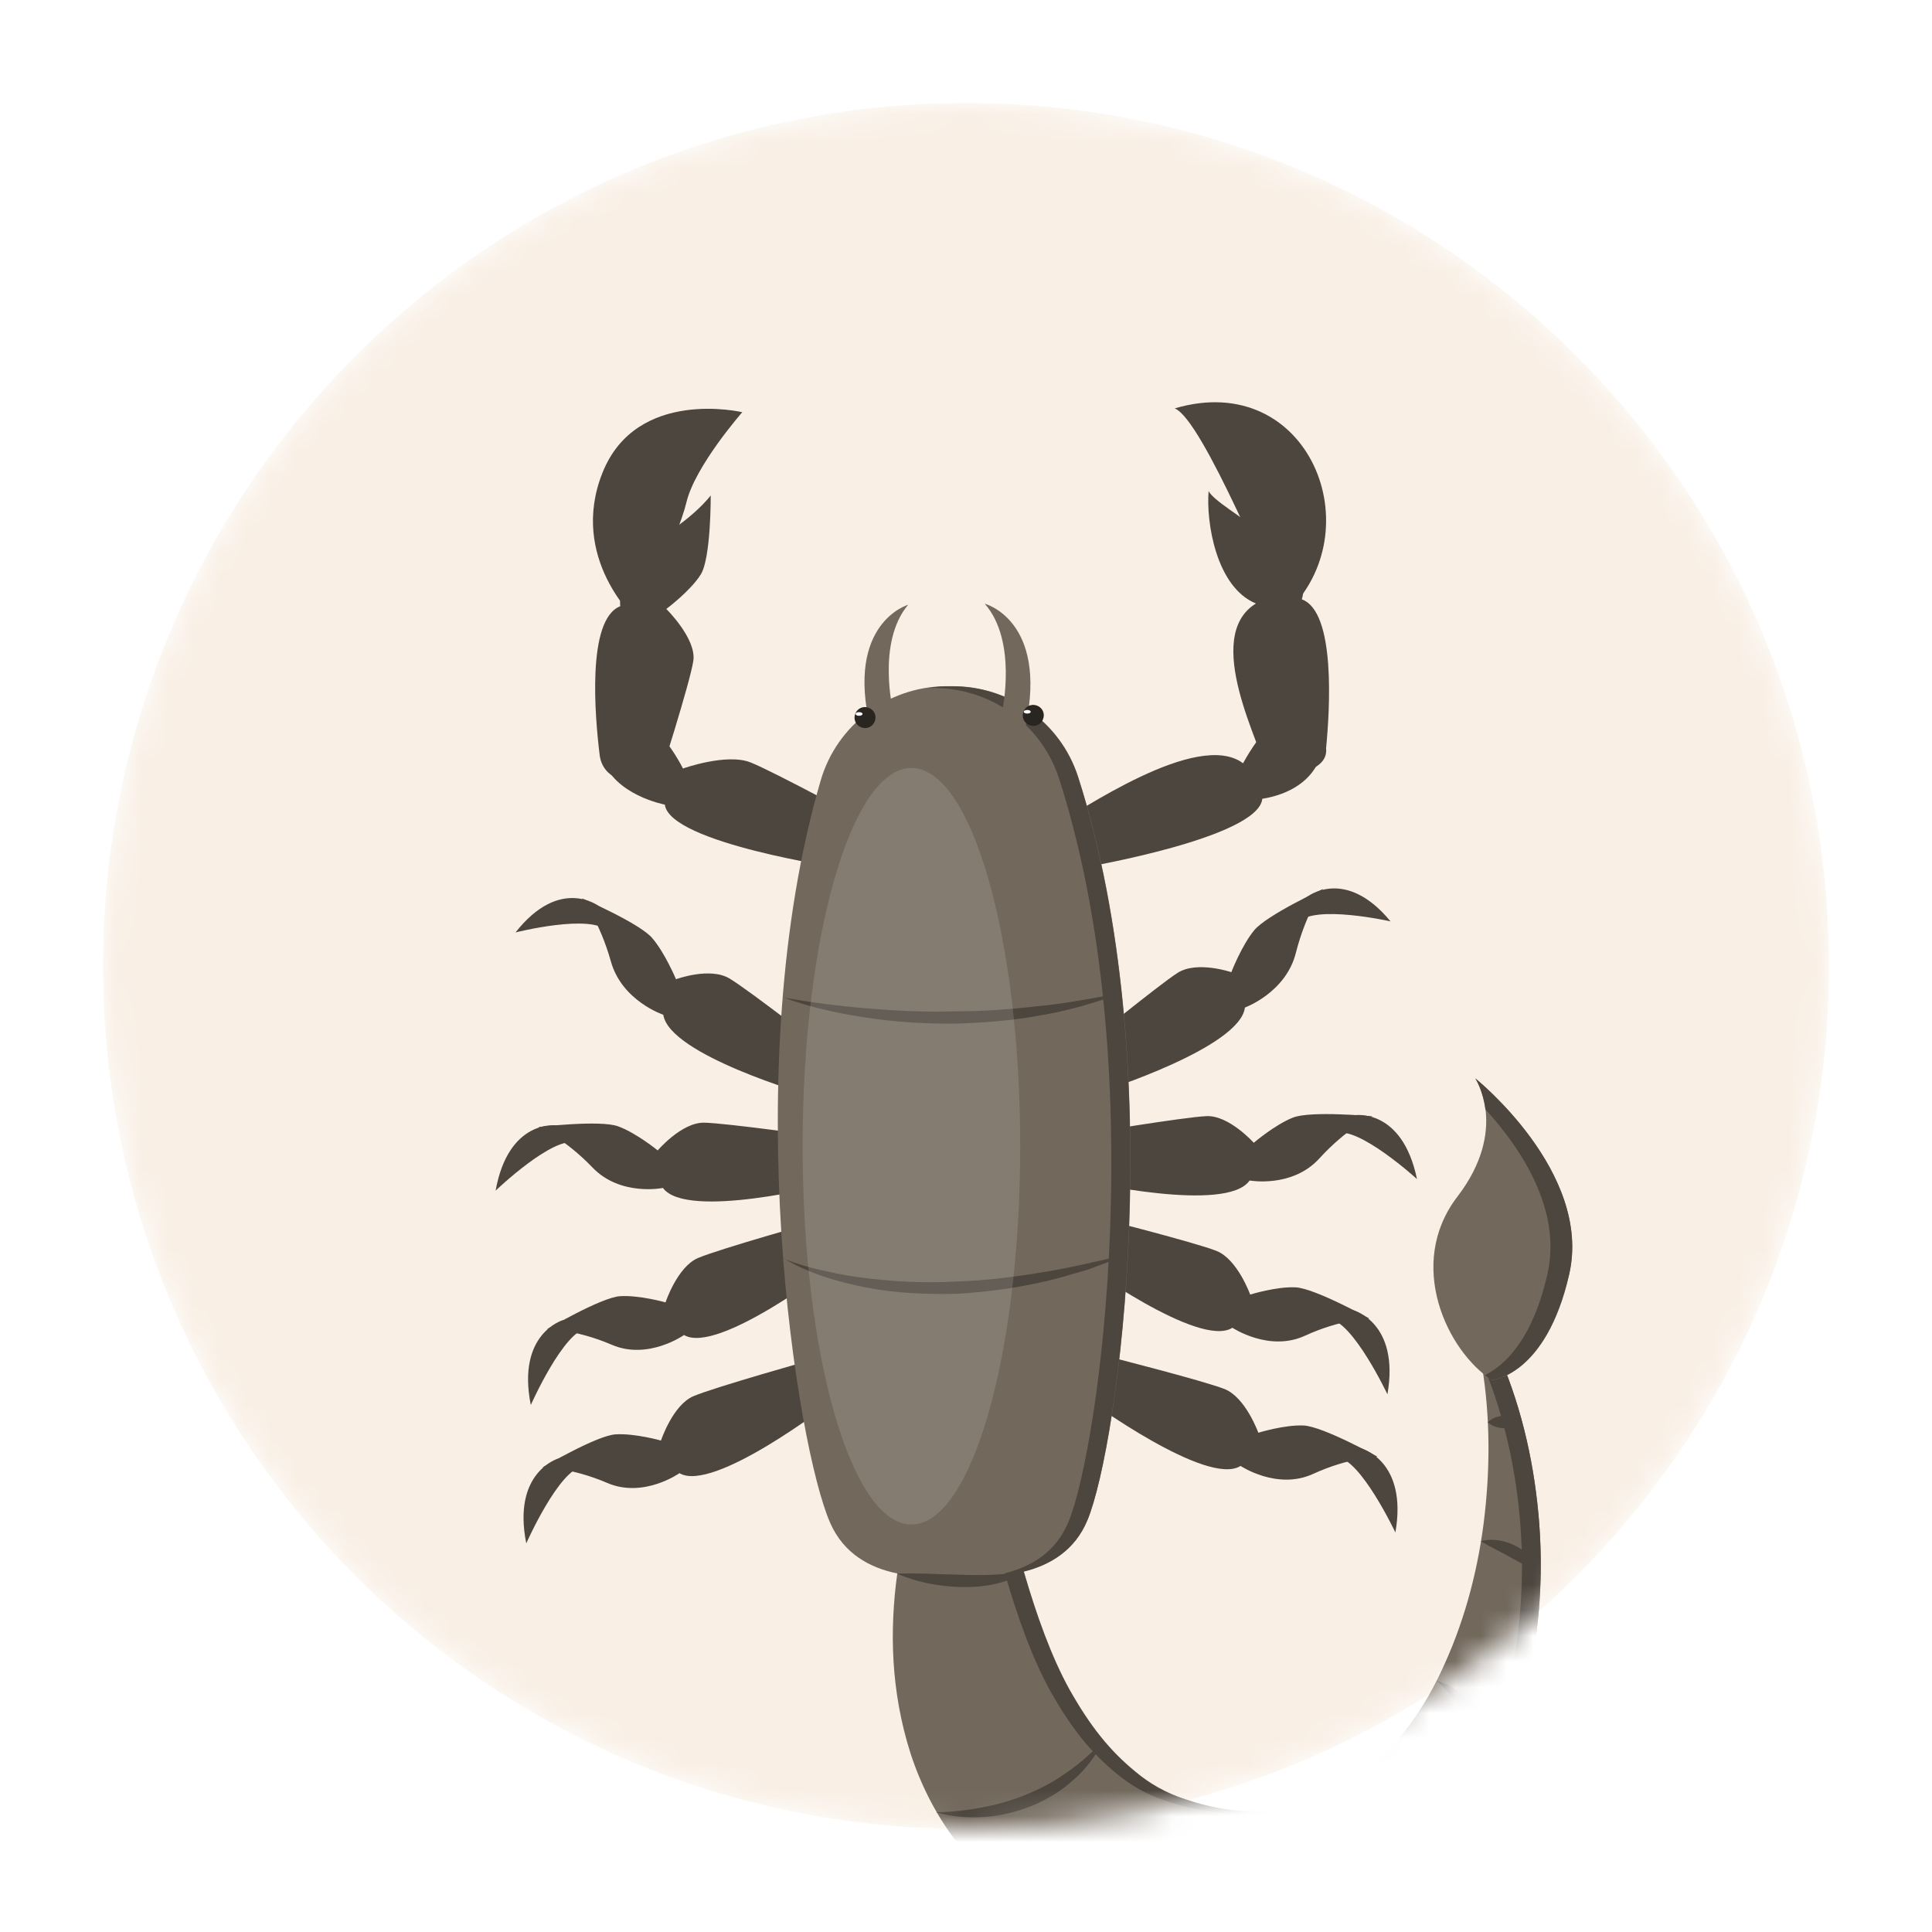 <svg width="75" height="75" viewBox="0 0 75 75" fill="none" xmlns="http://www.w3.org/2000/svg">
<g filter="url(#filter0_d_26_3482)">
<mask id="mask0_26_3482" style="mask-type:luminance" maskUnits="userSpaceOnUse" x="4" y="0" width="67" height="67">
<path d="M37.5 67C56.002 67 71 52.002 71 33.5C71 14.998 56.002 0 37.5 0C18.998 0 4 14.998 4 33.5C4 52.002 18.998 67 37.5 67Z" fill="white"/>
</mask>
<g mask="url(#mask0_26_3482)">
<path d="M37.5 67C56.002 67 71 52.002 71 33.5C71 14.998 56.002 0 37.5 0C18.998 0 4 14.998 4 33.5C4 52.002 18.998 67 37.5 67Z" fill="#F9EFE5"/>
<path d="M32.736 29.713C32.736 29.713 25.992 28.734 25.809 27.235C25.809 27.235 23.824 26.869 23.373 25.412C23.373 25.398 23.366 25.384 23.359 25.369C23.078 24.468 23.957 23.638 24.823 24.018C25.098 24.137 25.323 24.257 25.45 24.363C26.041 24.877 26.513 25.834 26.513 25.834C26.513 25.834 28.202 25.229 29.131 25.595C30.061 25.961 33.932 28.065 33.932 28.065C33.932 28.065 33.658 29.318 32.736 29.713Z" fill="#4D463E"/>
<path d="M23.282 25.334C23.099 23.87 22.761 20.048 24.078 19.534C24.078 19.534 23.895 17.823 25.401 16.986C26.907 16.155 27.59 15.233 27.59 15.233C27.59 15.233 27.604 17.662 27.203 18.302C26.802 18.943 25.866 19.64 25.866 19.64C25.866 19.64 27.048 20.801 26.914 21.66C26.781 22.526 25.57 26.313 25.57 26.313C25.57 26.313 24.732 26.418 24.007 26.214C23.606 26.102 23.331 25.735 23.282 25.327V25.334Z" fill="#4D463E"/>
<path d="M24.712 20.069C24.712 20.069 22.065 17.676 23.388 14.353C24.712 11.03 28.815 12.002 28.815 12.002C28.815 12.002 26.985 14.085 26.647 15.5C26.309 16.915 24.712 20.069 24.712 20.069Z" fill="#4D463E"/>
<path d="M42.138 29.663C42.138 29.663 48.854 28.516 49.002 27.009C53.246 26.312 50.944 20.744 48.255 25.63C46.489 24.306 41.878 27.53 40.899 28.051C40.899 28.051 41.202 29.297 42.138 29.67V29.663Z" fill="#4D463E"/>
<path d="M51.479 25.046C51.62 23.581 51.867 19.752 50.536 19.266C51.106 17.45 47.305 15.803 46.918 15.064C46.819 16.247 47.199 18.788 48.755 19.428C46.643 20.724 48.98 24.982 49.22 26.095C49.41 26.179 51.599 26.137 51.479 25.046Z" fill="#4D463E"/>
<path d="M49.91 19.816C53.338 16.613 50.811 10.313 45.602 11.854C46.7 12.284 49.445 19.168 49.91 19.816Z" fill="#4D463E"/>
<path d="M31.402 38.512C31.402 38.512 25.982 36.956 25.749 35.393C25.749 35.393 24.144 34.858 23.715 33.324C23.286 31.789 22.596 30.874 22.596 30.874C22.596 30.874 24.813 31.831 25.313 32.409C25.813 32.986 26.242 34.014 26.242 34.014C26.242 34.014 27.558 33.528 28.319 33.985C29.079 34.436 32.268 36.921 32.268 36.921C32.268 36.921 32.113 38.188 31.402 38.519V38.512Z" fill="#4D463E"/>
<path d="M23.237 31.17C23.237 31.17 21.73 30.008 20.013 32.197C20.013 32.197 22.962 31.451 23.596 32.155C24.229 32.852 23.244 31.177 23.244 31.177L23.237 31.17Z" fill="#4D463E"/>
<path d="M32.107 41.989C32.107 41.989 26.644 43.369 25.736 42.116C25.736 42.116 24.089 42.454 23.005 41.327C21.928 40.201 20.907 39.751 20.907 39.751C20.907 39.751 23.287 39.469 23.99 39.722C24.694 39.976 25.532 40.659 25.532 40.659C25.532 40.659 26.461 39.568 27.334 39.582C28.207 39.596 32.135 40.152 32.135 40.152C32.135 40.152 32.578 41.342 32.107 41.989Z" fill="#4D463E"/>
<path d="M21.597 39.687C21.597 39.687 19.746 39.427 19.239 42.221C19.239 42.221 21.478 40.074 22.358 40.363C23.238 40.652 21.597 39.68 21.597 39.68V39.687Z" fill="#4D463E"/>
<path d="M32.383 45.115C32.383 45.115 27.856 48.606 26.554 47.825C26.554 47.825 25.16 48.81 23.752 48.205C22.344 47.599 21.239 47.599 21.239 47.599C21.239 47.599 23.33 46.368 24.069 46.318C24.808 46.269 25.836 46.558 25.836 46.558C25.836 46.558 26.294 45.171 27.103 44.833C27.913 44.488 31.742 43.411 31.742 43.411C31.742 43.411 32.587 44.326 32.389 45.122L32.383 45.115Z" fill="#4D463E"/>
<path d="M21.852 47.248C21.852 47.248 20.049 47.761 20.606 50.542C20.606 50.542 21.887 47.649 22.802 47.564C23.717 47.48 21.852 47.248 21.852 47.248Z" fill="#4D463E"/>
<path d="M32.206 50.478C32.206 50.478 27.679 53.97 26.377 53.188C26.377 53.188 24.983 54.174 23.576 53.569C22.168 52.963 21.062 52.963 21.062 52.963C21.062 52.963 23.153 51.731 23.892 51.682C24.631 51.633 25.659 51.922 25.659 51.922C25.659 51.922 26.117 50.535 26.926 50.197C27.736 49.852 31.565 48.775 31.565 48.775C31.565 48.775 32.41 49.69 32.213 50.485L32.206 50.478Z" fill="#4D463E"/>
<path d="M21.676 52.618C21.676 52.618 19.874 53.132 20.43 55.913C20.43 55.913 21.711 53.019 22.626 52.935C23.541 52.85 21.676 52.618 21.676 52.618Z" fill="#4D463E"/>
<path d="M42.76 38.372C42.76 38.372 48.138 36.675 48.328 35.112C48.328 35.112 49.919 34.535 50.306 32.987C50.7 31.438 51.362 30.509 51.362 30.509C51.362 30.509 49.173 31.522 48.687 32.114C48.201 32.705 47.8 33.74 47.8 33.74C47.8 33.74 46.477 33.289 45.723 33.761C44.977 34.233 41.845 36.795 41.845 36.795C41.845 36.795 42.028 38.055 42.753 38.372H42.76Z" fill="#4D463E"/>
<path d="M50.729 30.825C50.729 30.825 52.207 29.621 53.981 31.768C53.981 31.768 51.018 31.1 50.398 31.811C49.779 32.529 50.729 30.818 50.729 30.818V30.825Z" fill="#4D463E"/>
<path d="M42.139 41.863C42.139 41.863 47.629 43.109 48.509 41.827C48.509 41.827 50.163 42.13 51.219 40.969C52.268 39.814 53.275 39.336 53.275 39.336C53.275 39.336 50.889 39.11 50.192 39.385C49.495 39.659 48.671 40.363 48.671 40.363C48.671 40.363 47.714 39.293 46.841 39.328C45.968 39.364 42.054 40.018 42.054 40.018C42.054 40.018 41.639 41.215 42.132 41.856L42.139 41.863Z" fill="#4D463E"/>
<path d="M52.585 39.293C52.585 39.293 54.43 38.991 55.007 41.771C55.007 41.771 52.712 39.681 51.846 39.997C50.98 40.307 52.585 39.3 52.585 39.3V39.293Z" fill="#4D463E"/>
<path d="M41.943 44.988C41.943 44.988 46.561 48.367 47.842 47.543C47.842 47.543 49.264 48.494 50.658 47.853C52.051 47.212 53.157 47.184 53.157 47.184C53.157 47.184 51.038 46.009 50.292 45.974C49.553 45.938 48.532 46.255 48.532 46.255C48.532 46.255 48.039 44.882 47.222 44.559C46.406 44.235 42.548 43.256 42.548 43.256C42.548 43.256 41.725 44.193 41.943 44.981V44.988Z" fill="#4D463E"/>
<path d="M52.529 46.86C52.529 46.86 54.346 47.332 53.86 50.127C53.86 50.127 52.508 47.269 51.593 47.205C50.678 47.142 52.536 46.86 52.536 46.86H52.529Z" fill="#4D463E"/>
<path d="M42.26 50.352C42.26 50.352 46.877 53.731 48.158 52.907C48.158 52.907 49.58 53.858 50.974 53.217C52.368 52.577 53.473 52.548 53.473 52.548C53.473 52.548 51.354 51.373 50.608 51.338C49.869 51.303 48.848 51.619 48.848 51.619C48.848 51.619 48.355 50.247 47.539 49.923C46.722 49.599 42.865 48.621 42.865 48.621C42.865 48.621 42.041 49.557 42.26 50.345V50.352Z" fill="#4D463E"/>
<path d="M52.839 52.225C52.839 52.225 54.655 52.696 54.169 55.491C54.169 55.491 52.818 52.633 51.903 52.569C50.988 52.506 52.846 52.225 52.846 52.225H52.839Z" fill="#4D463E"/>
<path d="M59.723 54.787C59.519 52.555 58.991 50.366 58.083 48.367L57.449 48.571C57.843 50.64 57.864 52.738 57.639 54.765C57.414 56.793 56.9 58.771 56.105 60.538C55.33 62.312 54.211 63.86 52.873 64.86C51.557 65.895 50.044 66.338 48.446 66.303C47.657 66.296 46.785 66.106 46.017 65.845C45.243 65.599 44.609 65.219 44.096 64.789C43.068 63.952 42.315 62.994 41.519 61.587C40.815 60.312 40.245 58.721 39.745 57.004C40.773 56.751 41.73 56.18 42.216 55.012C43.441 52.062 45.426 37.294 41.857 26.165C41.174 24.032 39.168 22.61 36.929 22.638H36.697C34.459 22.666 32.488 24.145 31.861 26.291C28.581 37.505 30.932 52.21 32.234 55.132C32.762 56.321 33.769 56.863 34.832 57.081C34.529 59.292 34.578 61.65 35.346 64.064C35.761 65.338 36.409 66.627 37.338 67.76C38.26 68.9 39.492 69.844 40.808 70.491C42.139 71.118 43.539 71.491 44.87 71.618C45.546 71.709 46.172 71.709 46.827 71.723L47.812 71.702L48.805 71.603C50.128 71.434 51.459 71.061 52.676 70.456C53.894 69.858 54.992 69.034 55.886 68.091C57.667 66.162 58.688 63.86 59.251 61.594C59.786 59.306 59.927 57.018 59.723 54.779V54.787Z" fill="#72685C"/>
<path d="M36.19 22.709C38.428 22.681 40.435 24.103 41.117 26.235C44.687 37.358 42.701 52.126 41.477 55.083C40.991 56.251 40.033 56.821 39.006 57.075C39.505 58.792 40.076 60.383 40.78 61.657C41.575 63.065 42.328 64.022 43.356 64.86C43.877 65.29 44.511 65.67 45.278 65.916C46.052 66.176 46.918 66.367 47.706 66.374C48.115 66.381 48.523 66.359 48.917 66.303C48.755 66.303 48.6 66.317 48.438 66.31C47.65 66.303 46.777 66.113 46.01 65.853C45.236 65.606 44.602 65.226 44.088 64.797C43.06 63.959 42.307 63.002 41.512 61.594C40.808 60.32 40.238 58.729 39.738 57.011C40.766 56.758 41.723 56.188 42.209 55.019C43.434 52.07 45.419 37.301 41.85 26.172C41.167 24.039 39.161 22.617 36.922 22.645H36.69C36.465 22.645 36.246 22.681 36.035 22.709H36.19Z" fill="#4D463E"/>
<path d="M59.723 54.787C59.519 52.556 58.991 50.366 58.083 48.367L57.45 48.571C57.456 48.628 57.464 48.684 57.471 48.733C58.301 50.648 58.794 52.724 58.991 54.843C59.202 57.082 59.054 59.37 58.519 61.657C57.956 63.924 56.936 66.226 55.155 68.155C54.254 69.098 53.163 69.921 51.945 70.52C50.727 71.125 49.397 71.498 48.073 71.667L47.672 71.71H47.813L48.805 71.604C50.129 71.435 51.459 71.062 52.677 70.457C53.895 69.858 54.993 69.035 55.887 68.091C57.668 66.162 58.688 63.861 59.252 61.594C59.786 59.306 59.927 57.019 59.723 54.78V54.787Z" fill="#4D463E"/>
<path d="M57.913 49.577C57.913 49.577 60.018 49.423 60.919 45.467C61.82 41.51 57.279 37.871 57.279 37.871C57.279 37.871 58.582 39.835 56.576 42.454C54.569 45.072 56.174 48.451 57.92 49.577H57.913Z" fill="#72685C"/>
<path d="M57.274 37.871C57.274 37.871 57.563 38.315 57.662 39.061C58.936 40.455 60.66 42.89 60.069 45.467C59.471 48.099 58.337 49.043 57.648 49.38C57.732 49.451 57.824 49.514 57.908 49.571C57.908 49.571 60.013 49.416 60.914 45.46C61.815 41.504 57.274 37.864 57.274 37.864V37.871Z" fill="#4D463E"/>
<path d="M34.831 57.088C35.676 57.06 36.492 57.117 37.302 57.131C37.71 57.145 38.112 57.152 38.513 57.131C38.914 57.109 39.315 57.095 39.731 57.004C39.393 57.271 38.977 57.419 38.555 57.504C38.133 57.595 37.71 57.616 37.288 57.609C36.443 57.581 35.606 57.433 34.824 57.088H34.831Z" fill="#4D463E"/>
<path d="M30.398 44.854C30.932 45.065 31.482 45.227 32.038 45.34C32.587 45.474 33.15 45.565 33.713 45.629C34.839 45.762 35.965 45.812 37.099 45.748C38.232 45.72 39.358 45.572 40.478 45.389C41.597 45.206 42.709 44.939 43.828 44.678C43.3 44.896 42.758 45.093 42.216 45.291C41.66 45.446 41.111 45.629 40.548 45.748C39.422 46.009 38.274 46.157 37.12 46.227C35.965 46.248 34.797 46.206 33.657 45.987C32.523 45.762 31.39 45.438 30.404 44.84L30.398 44.854Z" fill="#4D463E"/>
<path d="M30.383 34.718C31.481 34.915 32.572 35.056 33.67 35.147C34.768 35.239 35.866 35.295 36.965 35.26C38.063 35.267 39.161 35.189 40.259 35.063C41.357 34.964 42.441 34.746 43.539 34.549C42.497 34.936 41.42 35.253 40.315 35.429C39.217 35.633 38.091 35.71 36.979 35.739C35.859 35.739 34.74 35.675 33.635 35.506C32.53 35.337 31.432 35.105 30.39 34.711L30.383 34.718Z" fill="#4D463E"/>
<path d="M36.352 66.352C36.979 66.345 37.584 66.268 38.176 66.155C38.767 66.042 39.344 65.873 39.893 65.641C40.449 65.416 40.97 65.127 41.456 64.775C41.956 64.437 42.392 64.015 42.85 63.579C42.547 64.121 42.181 64.656 41.695 65.071C41.231 65.507 40.668 65.845 40.083 66.092C38.901 66.577 37.563 66.697 36.352 66.359V66.352Z" fill="#4D463E"/>
<path d="M47.813 71.709C48.214 71.392 48.474 70.984 48.678 70.562C48.869 70.132 48.981 69.668 49.023 69.196C49.087 68.725 49.066 68.239 49.059 67.753L48.939 66.261C49.052 66.486 49.136 66.725 49.235 66.965C49.312 67.204 49.375 67.457 49.432 67.704C49.523 68.211 49.566 68.731 49.502 69.252C49.439 69.773 49.298 70.294 49.002 70.745C48.721 71.188 48.298 71.568 47.806 71.716L47.813 71.709Z" fill="#4D463E"/>
<path d="M57.885 65.24C57.625 64.48 57.4 63.755 57.083 63.072C56.928 62.734 56.745 62.41 56.534 62.1C56.316 61.798 56.069 61.516 55.767 61.242C56.154 61.347 56.527 61.559 56.822 61.854C57.118 62.15 57.343 62.502 57.519 62.868C57.85 63.614 58.005 64.438 57.885 65.24Z" fill="#4D463E"/>
<path d="M59.807 57.096C59.378 56.878 59.026 56.659 58.646 56.462C58.28 56.251 57.9 56.082 57.484 55.829C57.956 55.702 58.456 55.808 58.878 56.033C59.294 56.265 59.66 56.617 59.807 57.089V57.096Z" fill="#4D463E"/>
<path d="M59.082 51.189C58.864 51.379 58.646 51.429 58.421 51.443C58.203 51.443 57.977 51.401 57.752 51.211C57.97 51.013 58.188 50.971 58.414 50.957C58.632 50.957 58.857 51.006 59.082 51.189Z" fill="#4D463E"/>
<path d="M38.908 23.582C38.908 23.582 39.5 20.879 38.226 19.436C38.226 19.436 40.682 20.069 39.816 24.18L38.908 23.582Z" fill="#72685C"/>
<path d="M34.677 23.638C34.677 23.638 34.015 20.949 35.254 19.477C35.254 19.477 32.811 20.174 33.79 24.257L34.684 23.638H34.677Z" fill="#72685C"/>
<path d="M40.52 23.765C40.52 23.99 40.344 24.18 40.118 24.18C39.893 24.18 39.703 24.004 39.703 23.779C39.703 23.553 39.879 23.363 40.104 23.363C40.33 23.363 40.52 23.539 40.52 23.765Z" fill="#292521"/>
<path d="M40.012 23.631C40.012 23.673 39.955 23.701 39.878 23.701C39.8 23.701 39.744 23.673 39.744 23.631C39.744 23.589 39.8 23.561 39.878 23.561C39.955 23.561 40.012 23.589 40.012 23.631Z" fill="white"/>
<path d="M33.988 23.849C33.988 24.074 33.812 24.264 33.587 24.264C33.362 24.264 33.172 24.088 33.172 23.863C33.172 23.638 33.348 23.448 33.573 23.448C33.798 23.448 33.988 23.624 33.988 23.849Z" fill="#292521"/>
<path d="M33.482 23.715C33.482 23.758 33.426 23.786 33.349 23.786C33.271 23.786 33.215 23.758 33.215 23.715C33.215 23.673 33.271 23.645 33.349 23.645C33.426 23.645 33.482 23.673 33.482 23.715Z" fill="white"/>
<path opacity="0.13" d="M35.381 55.181C37.713 55.181 39.604 48.607 39.604 40.497C39.604 32.387 37.713 25.813 35.381 25.813C33.048 25.813 31.157 32.387 31.157 40.497C31.157 48.607 33.048 55.181 35.381 55.181Z" fill="white"/>
</g>
</g>
<defs>
<filter id="filter0_d_26_3482" x="0" y="0" width="75" height="75" filterUnits="userSpaceOnUse" color-interpolation-filters="sRGB">
<feFlood flood-opacity="0" result="BackgroundImageFix"/>
<feColorMatrix in="SourceAlpha" type="matrix" values="0 0 0 0 0 0 0 0 0 0 0 0 0 0 0 0 0 0 127 0" result="hardAlpha"/>
<feOffset dy="4"/>
<feGaussianBlur stdDeviation="2"/>
<feComposite in2="hardAlpha" operator="out"/>
<feColorMatrix type="matrix" values="0 0 0 0 0.094 0 0 0 0 0.38 0 0 0 0 0.918 0 0 0 0.12 0"/>
<feBlend mode="normal" in2="BackgroundImageFix" result="effect1_dropShadow_26_3482"/>
<feBlend mode="normal" in="SourceGraphic" in2="effect1_dropShadow_26_3482" result="shape"/>
</filter>
</defs>
</svg>
